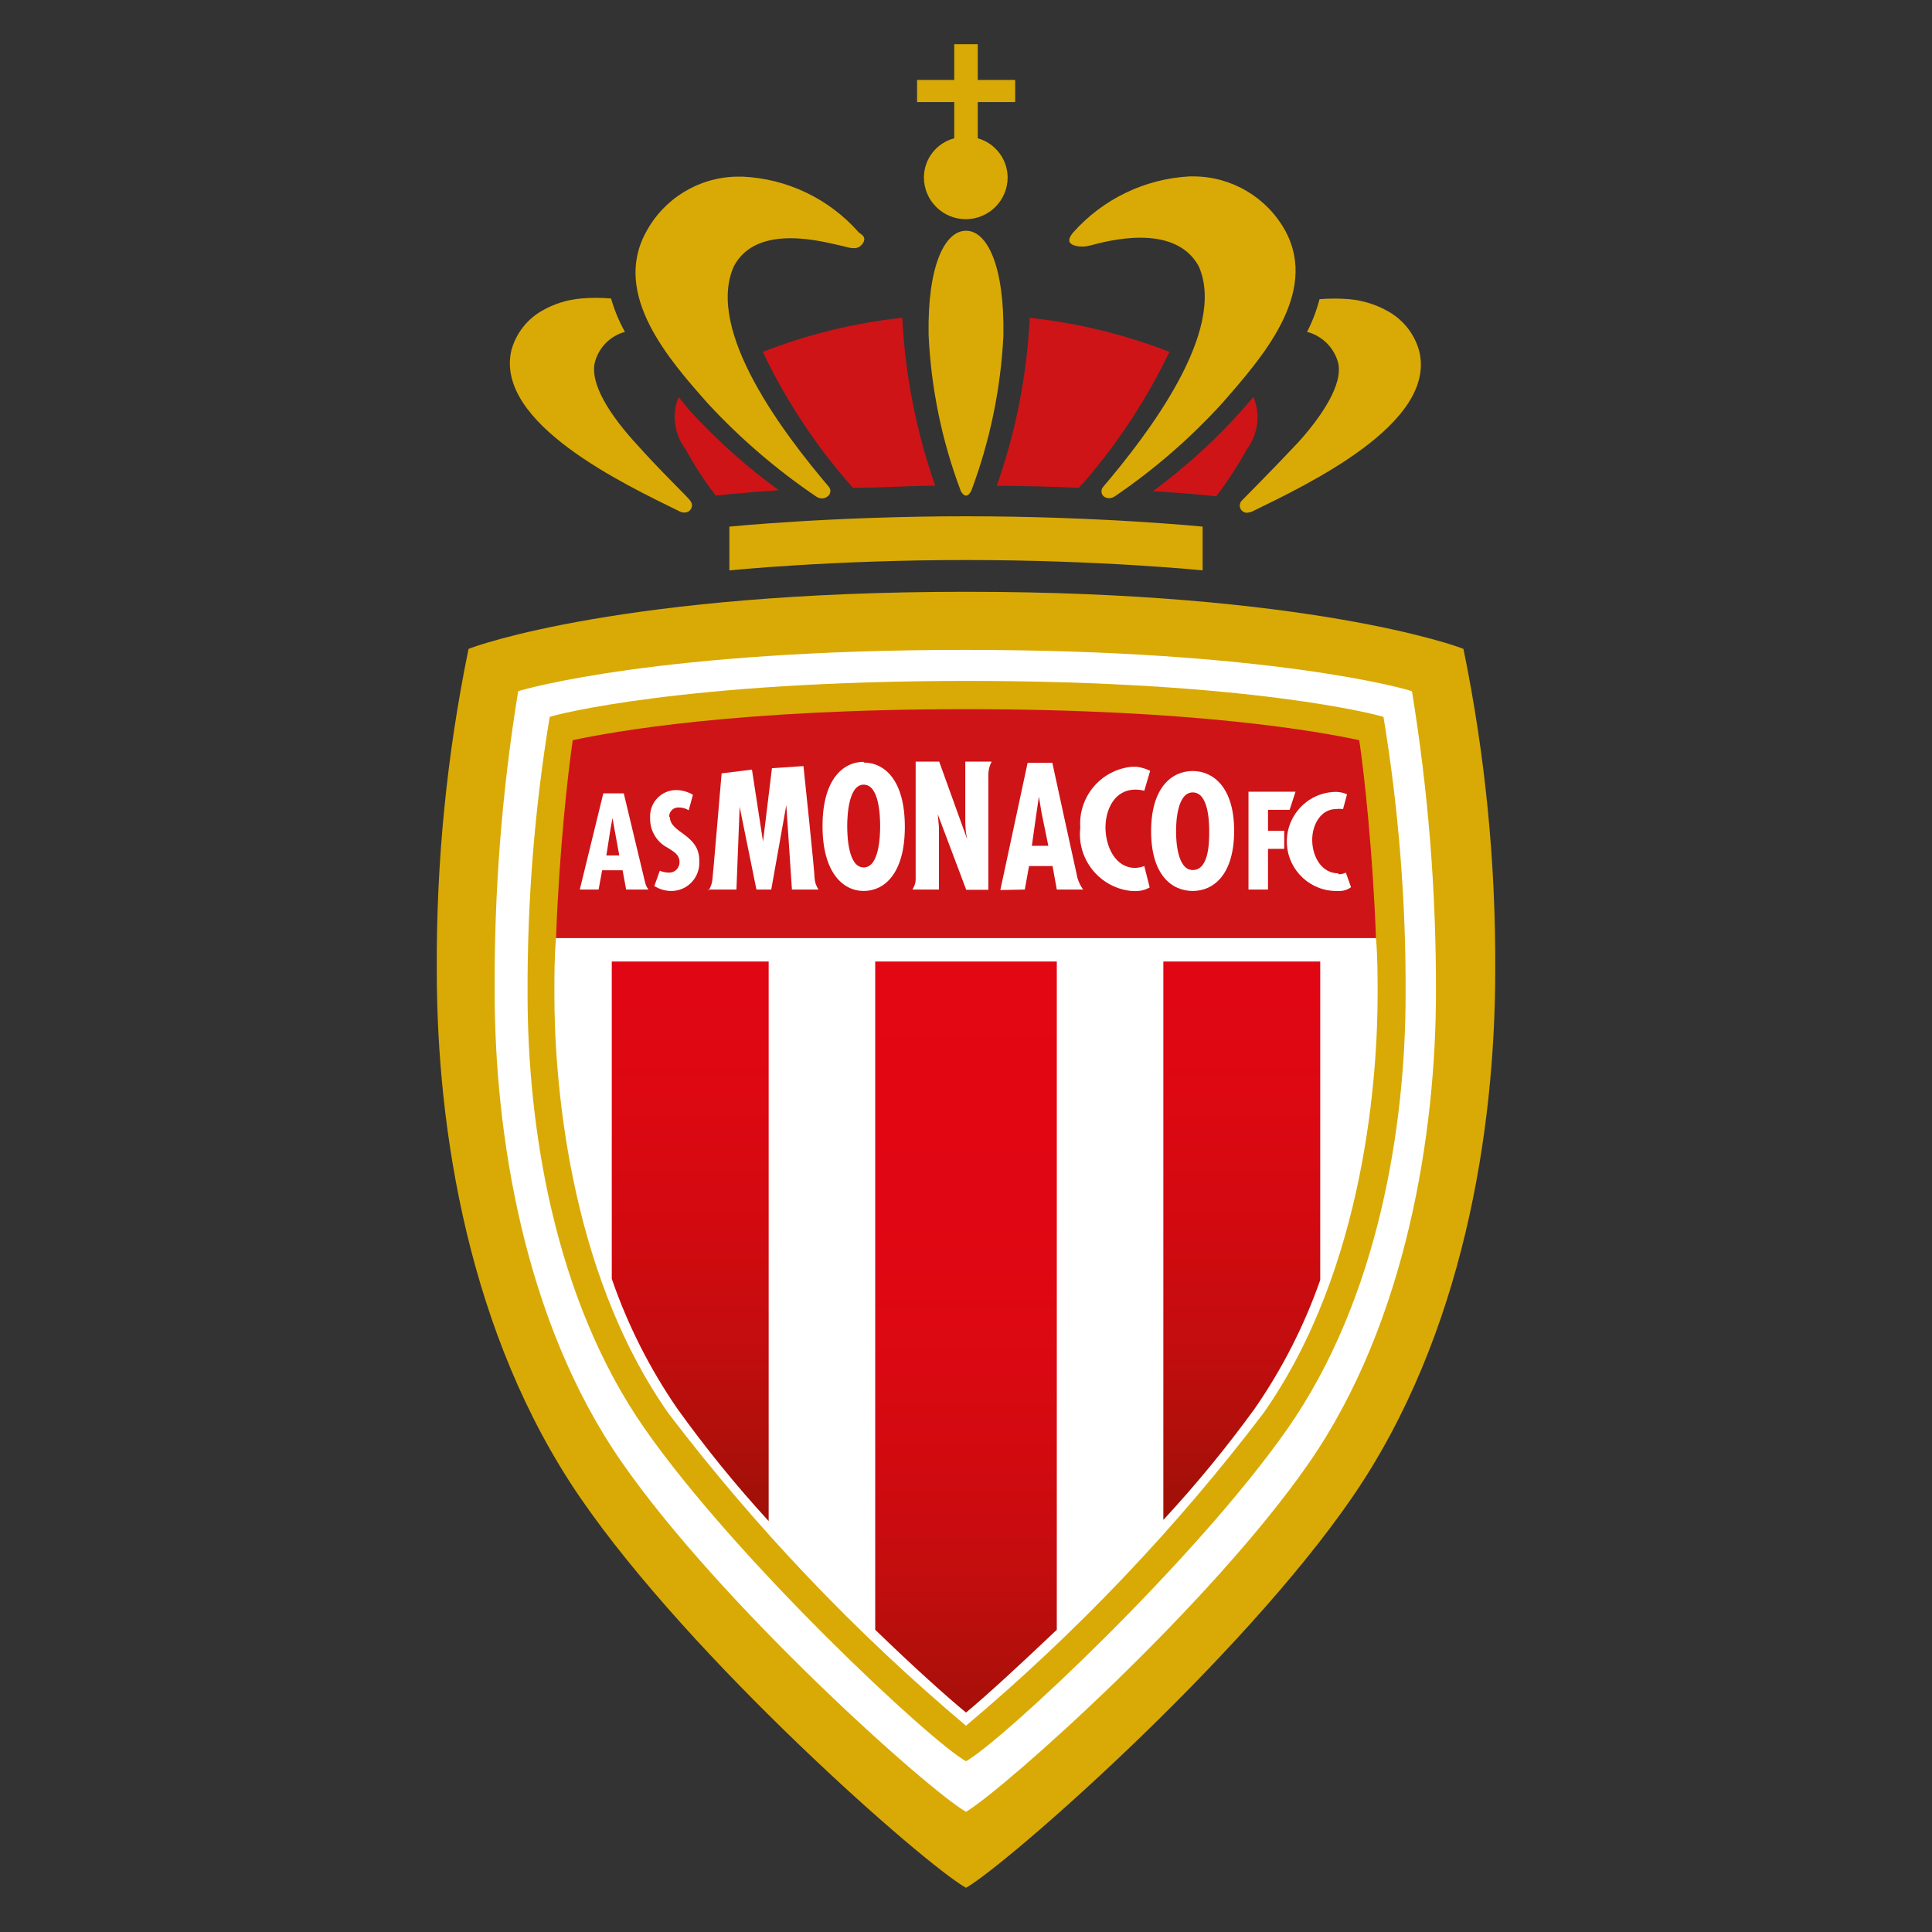 <?xml version="1.0" encoding="utf-8"?>
<!-- Generator: Adobe Illustrator 16.0.0, SVG Export Plug-In . SVG Version: 6.00 Build 0)  -->
<!DOCTYPE svg PUBLIC "-//W3C//DTD SVG 1.0//EN" "http://www.w3.org/TR/2001/REC-SVG-20010904/DTD/svg10.dtd">
<svg version="1.0" id="Layer_1" xmlns="http://www.w3.org/2000/svg" xmlns:xlink="http://www.w3.org/1999/xlink" x="0px" y="0px"
	 width="800px" height="800px" viewBox="0 0 800 800" enable-background="new 0 0 800 800" xml:space="preserve">
<rect x="0" y="0" width="800" height="800" fill="#333333" stroke="none"/>
<g>
	<path fill="#D9AA05" d="M281.373,211.735c0.709,0.403,1.527,0.574,2.338,0.487c1.664-0.104,2.929-1.537,2.824-3.201
		c0-0.005,0-0.008,0-0.013c-0.089-0.694-0.396-1.343-0.877-1.851c0-0.487-11.881-11.785-22.984-24.251
		c-12.564-13.928-18.603-26.005-16.167-33.505c1.74-5.847,6.382-10.378,12.271-11.979c-2.451-4.369-4.38-9.011-5.746-13.83
		c-4.115-0.342-8.253-0.342-12.369,0c-5.771,0.483-11.359,2.247-16.362,5.161c-6.19,3.575-10.709,9.459-12.564,16.362
		C204.821,175.31,258.777,200.633,281.373,211.735z"/>
	<path fill="#D9AA05" d="M337.959,205.6c0.713,0.501,1.563,0.773,2.436,0.78c0.859,0.005,1.691-0.309,2.336-0.878
		c1.206-0.89,1.466-2.585,0.586-3.799c-18.214-21.426-51.425-64.571-39.445-91.452c9.738-18.408,38.373-9.74,44.997-8.377
		c3.7,0.975,6.427,1.753,8.375-1.071c1.948-2.824-1.071-3.993-1.656-4.577c-12.235-13.912-29.605-22.245-48.113-23.083h-2.24
		c-15.866,0.214-30.354,9.064-37.789,23.083c-14.122,25.907,9.74,52.886,25.712,70.903
		C306.575,181.619,321.606,194.527,337.959,205.6z"/>
	<path fill="#CE1417" d="M286.437,170.928l-0.876-0.975l-4.577-5.551c-2.901,7.096-1.867,15.192,2.727,21.329
		c3.691,6.821,7.926,13.336,12.661,19.479c0,0,9.74-1.071,26.102-2.24C309.43,193.509,297.36,182.774,286.437,170.928z"/>
	<path fill="#CE1417" d="M351.108,199.659c0,0,1.655,1.753,2.045,2.338c11.004,0,22.108-0.78,34.087-0.877
		c-7.83-22.413-12.421-45.829-13.635-69.541c-19.788,2.152-39.207,6.901-57.755,14.123
		C325.129,165.188,336.988,183.336,351.108,199.659z"/>
	<path fill="#D9AA05" d="M395.131,57.268c-7.359,1.935-12.507,8.56-12.564,16.167c0.005,9.575,7.771,17.333,17.345,17.328
		c9.566-0.006,17.324-7.76,17.329-17.328c-0.069-7.54-5.109-14.13-12.37-16.167V42.269h15.486v-9.154H404.87V18.31h-9.739v14.805
		h-15.39v9.154h15.39V57.268z"/>
	<path fill="#D9AA05" d="M605.988,268.712c-2.433-1.17-64.862-23.667-205.989-23.667c-141.125,0-203.556,22.497-205.99,23.667
		c-8.995,43.803-13.402,88.423-13.149,133.137c0,65.646,13.149,150.768,59.313,218.165C286.34,687.411,382.956,772.146,400,781.69
		c17.044-9.74,113.756-94.474,159.922-161.677c46.166-67.201,59.217-152.52,59.217-218.165
		C619.393,357.135,614.984,312.515,605.988,268.712z"/>
	<path fill="#D9AA05" d="M514.243,207.255c-1.156,1.126-1.183,2.976-0.054,4.133c0.017,0.019,0.034,0.037,0.054,0.056
		c0.473,0.479,1.088,0.787,1.754,0.877c0.836-0.012,1.66-0.177,2.437-0.486c22.886-11.201,76.551-36.426,69.246-66.423
		c-1.88-6.921-6.435-12.808-12.662-16.364c-4.984-2.875-10.533-4.636-16.263-5.161c-4.116-0.341-8.256-0.341-12.37,0
		c-1.214,4.69-2.943,9.232-5.162,13.538c6.021,1.568,10.81,6.135,12.661,12.077c2.435,7.401-3.604,19.479-16.167,33.504
		C526.126,195.373,514.73,206.671,514.243,207.255L514.243,207.255z"/>
	<path fill="#D9AA05" d="M451.327,101.681c6.622-1.753,34.865-9.74,44.994,8.472c11.982,26.785-21.231,69.93-39.443,91.357
		c-1.039,1.091-1.039,2.805,0,3.896c0.646,0.568,1.479,0.881,2.338,0.877c0.87-0.006,1.721-0.278,2.436-0.78
		c16.421-11.17,31.46-24.247,44.799-38.957c15.587-17.922,39.837-44.899,25.812-70.903c-7.597-13.846-22.094-22.494-37.888-22.596
		h-1.85c-18.488,1.004-35.808,9.349-48.113,23.18c0,0-2.336,2.532-1.461,4.091C443.827,101.874,447.627,102.654,451.327,101.681z"/>
	<path fill="#CE1417" d="M519.014,164.402l-4.576,5.259l-0.875,0.974c-10.903,12.106-23.011,23.07-36.134,32.725
		c16.751,1.071,26.199,2.143,26.199,2.143c4.701-6.166,8.936-12.677,12.66-19.479C520.99,179.818,522.031,171.579,519.014,164.402
		L519.014,164.402z"/>
	<path fill="#CE1417" d="M446.846,201.997c0-0.585,1.949-2.047,2.046-2.338c14.116-16.346,26.005-34.488,35.354-53.957
		c-18.583-7.212-38.035-11.96-57.851-14.123c-1.168,23.717-5.76,47.14-13.637,69.541
		C424.348,201.217,435.843,201.51,446.846,201.997z"/>
	<path fill="#D9AA05" d="M400,95.544c-8.667,0-15.973,14.22-15.486,43.048c1.003,22.159,5.507,44.019,13.343,64.768
		c0.78,1.364,1.461,1.851,2.143,1.851c0.681,0,1.362-0.486,2.142-1.851c7.743-20.608,12.244-42.292,13.344-64.28
		C415.974,109.764,408.668,95.544,400,95.544z"/>
	<path fill="#D9AA05" d="M400,213.78c-55.32,0-97.979,4.285-97.979,4.285v18.116c0,0,42.269-4.286,97.979-4.286
		s97.979,4.286,97.979,4.286v-18.116C497.979,218.065,455.223,213.78,400,213.78z"/>
	<path fill="#FFFFFF" d="M584.659,286.243c-2.142-0.975-59.605-17.142-185.05-17.142c-125.443,0-182.517,16.167-185.05,17.142
		c-6.698,41.114-9.956,82.716-9.738,124.373c0,57.756,11.687,135.867,52.593,194.79C298.32,664.33,383.734,740.783,400,750.23
		c16.267-9.739,101.386-85.803,142.001-144.436c40.613-58.63,52.594-137.423,52.594-194.789
		C594.722,369.215,591.396,327.486,584.659,286.243L584.659,286.243z"/>
	<path fill="#D9AA05" d="M532.945,591.869C494.667,646.409,414.609,721.209,400,729.293
		c-14.609-8.084-94.667-82.884-132.846-137.424c-38.179-54.543-48.698-126.614-48.698-180.085
		c-0.167-38.497,2.896-76.94,9.155-114.925c2.046-0.878,55.808-14.901,172.876-14.901c117.069,0,169.954,14.023,172.39,14.901
		c6.259,37.984,9.321,76.428,9.155,114.925C582.031,465.062,571.218,537.229,532.945,591.869L532.945,591.869z"/>
	<path fill="#FFFFFF" d="M569.757,388.41H230.241c-0.682,7.694-0.682,15.583-0.682,23.374c0,31.946,4.772,112.979,47.237,173.461
		c36.206,47.497,77.521,90.869,123.204,129.342c45.676-38.448,86.964-81.825,123.108-129.342
		c42.56-60.482,47.333-141.515,47.333-173.461C570.44,403.993,570.44,396.104,569.757,388.41z"/>
	
		<linearGradient id="SVGID_1_" gradientUnits="userSpaceOnUse" x1="61.666" y1="271.86" x2="61.666" y2="275.27" gradientTransform="matrix(25.529 0 0 90.788 -1288.46 -24373.488)">
		<stop  offset="0" style="stop-color:#E30613"/>
		<stop  offset="0.3" style="stop-color:#E10613"/>
		<stop  offset="0.49" style="stop-color:#DC0812"/>
		<stop  offset="0.65" style="stop-color:#D10A10"/>
		<stop  offset="0.8" style="stop-color:#C30D0E"/>
		<stop  offset="0.93" style="stop-color:#B00F0A"/>
		<stop  offset="1" style="stop-color:#A31008"/>
	</linearGradient>
	<path fill="url(#SVGID_1_)" d="M253.324,529.536c6.556,19.029,15.665,37.081,27.075,53.665
		c11.679,16.297,24.33,31.878,37.886,46.65V398.15h-64.961V529.536z"/>
	
		<linearGradient id="SVGID_2_" gradientUnits="userSpaceOnUse" x1="58.795" y1="269.82" x2="58.795" y2="272.339" gradientTransform="matrix(29.51 0 0 122.097 -1335.042 -32538.527)">
		<stop  offset="0" style="stop-color:#E30613"/>
		<stop  offset="0.3" style="stop-color:#E10613"/>
		<stop  offset="0.49" style="stop-color:#DC0812"/>
		<stop  offset="0.65" style="stop-color:#D10A10"/>
		<stop  offset="0.8" style="stop-color:#C30D0E"/>
		<stop  offset="0.93" style="stop-color:#B00F0A"/>
		<stop  offset="1" style="stop-color:#A31008"/>
	</linearGradient>
	<path fill="url(#SVGID_2_)" d="M362.405,398.15v276.696c15.583,15.099,29.219,27.37,37.595,34.282
		c8.28-6.816,22.012-19.477,37.595-34.282V398.15H362.405z"/>
	<path fill="#CE1417" d="M569.757,388.41c-1.265-35.063-4.868-68.176-6.913-81.909c-16.557-3.604-68.177-12.855-162.844-12.855
		c-94.667,0-146.092,9.252-162.844,12.855c-2.045,13.733-5.648,46.749-6.915,81.909H569.757z"/>
	
		<linearGradient id="SVGID_3_" gradientUnits="userSpaceOnUse" x1="67.063" y1="271.86" x2="67.063" y2="275.269" gradientTransform="matrix(25.529 0 0 90.788 -1197.866 -24373.488)">
		<stop  offset="0" style="stop-color:#E30613"/>
		<stop  offset="0.3" style="stop-color:#E10613"/>
		<stop  offset="0.49" style="stop-color:#DC0812"/>
		<stop  offset="0.65" style="stop-color:#D10A10"/>
		<stop  offset="0.8" style="stop-color:#C30D0E"/>
		<stop  offset="0.93" style="stop-color:#B00F0A"/>
		<stop  offset="1" style="stop-color:#A31008"/>
	</linearGradient>
	<path fill="url(#SVGID_3_)" d="M481.716,629.364c13.538-14.617,26.191-30.033,37.885-46.163
		c11.371-16.431,20.479-34.317,27.076-53.178V398.15h-64.961V629.364L481.716,629.364z"/>
	<path fill="none" d="M240.174,315.169h320.332v55.029H240.174V315.169z"/>
	<path fill="#FFFFFF" d="M277.087,338.35c-0.114-2.029,1.388-3.788,3.41-3.994h0.68c1.417-0.006,2.805,0.4,3.994,1.17l1.753-6.429
		c-2.121-1.264-4.542-1.936-7.013-1.948c-5.97,0.054-10.766,4.938-10.712,10.907c0,0,0,0,0,0.002v0.974
		c-0.026,5.104,2.841,9.783,7.402,12.077c2.338,1.559,4.772,2.727,4.772,5.844c0.055,2.365-1.82,4.327-4.187,4.38
		c-0.032,0.002-0.065,0.002-0.099,0.002c-1.335-0.015-2.656-0.278-3.895-0.778l-2.24,6.329c2.042,1.292,4.401,2,6.817,2.046
		c6.291,0.111,11.521-4.816,11.785-11.103v-1.559c0-10.908-12.175-11.298-12.175-18.019"/>
	<path fill="#FFFFFF" d="M293.353,368.347h11.59l1.363-34.965v0.877l6.916,34.088h6.135l6.234-34.965l2.336,34.965h11.006
		c-0.995-1.474-1.566-3.19-1.655-4.968c0-2.921-4.091-41.295-4.578-46.164l-13.052,0.876l-3.7,30.388l-4.577-29.803l-12.564,1.559
		c-0.585,6.817-3.506,41.392-3.8,43.827c-0.151,1.702-0.72,3.341-1.655,4.772"/>
	<path fill="#FFFFFF" d="M377.988,368.347h10.811v-25.907l-0.486-5.26l11.784,31.264h9.158v-47.626c0-1.901,0.467-3.775,1.361-5.454
		h-10.907v24.349c-0.037,2.619,0.226,5.232,0.778,7.792l-11.589-32.141h-9.74v48.016c0.114,1.688-0.332,3.365-1.266,4.772"/>
	<path fill="#FFFFFF" d="M447.333,342.635c-1.518,12.982,7.775,24.738,20.76,26.255c0.124,0.015,0.248,0.028,0.375,0.041h0.777
		c2.371,0.219,4.749-0.291,6.819-1.46l-2.239-8.864c-1.186,0.455-2.433,0.718-3.7,0.779c-8.573,0-12.37-9.251-12.37-16.751
		s3.797-15.68,12.37-15.68c1.247,0.011,2.49,0.174,3.7,0.485l2.433-8.279c-1.725-0.814-3.563-1.374-5.451-1.654h-2.241
		c-12.773,1.285-22.194,12.521-21.232,25.322"/>
	<path fill="#FFFFFF" d="M534.014,335.33l2.436-7.499h-19.478v40.516h8.082v-16.85h6.721v-7.499h-6.721v-8.668H534.014z"/>
	<path fill="#FFFFFF" d="M554.176,361.626c-6.818,0-10.615-6.623-10.812-13.343s3.606-13.245,9.739-13.245
		c1.003-0.146,2.017-0.146,3.021,0l1.654-6.137c-1.709-0.768-3.582-1.102-5.454-0.974c-11.319,0.581-20.021,10.228-19.442,21.547
		c0.574,11.181,10.007,19.839,21.194,19.456c1.914,0.133,3.813-0.419,5.357-1.558l-2.142-6.039c-0.972,0.467-2.037,0.7-3.117,0.683"
		/>
	<path fill="#FFFFFF" d="M357.634,359.191c-6.429,0-6.819-13.051-6.819-17.141c0-4.092,0.488-17.143,6.819-17.143
		c6.331,0,6.817,12.564,6.817,17.143C364.451,346.628,363.964,359.191,357.634,359.191 M357.634,315.462
		c-8.572,0-17.044,7.305-17.044,26.589c0,19.283,8.472,26.88,17.044,26.88c8.57,0,17.043-7.207,17.043-26.588
		c0-19.382-8.473-26.589-17.043-26.589"/>
	<path fill="#FFFFFF" d="M429.218,336.401l0.974-6.525l1.071,6.525l2.826,13.83h-6.819L429.218,336.401z M424.348,368.347
		l1.754-9.74h9.741l1.752,9.74h10.906c-1.049-1.444-1.839-3.06-2.336-4.772c-0.586-2.629-9.154-41.686-10.422-47.724h-10.226
		l-11.299,52.69L424.348,368.347z"/>
	<path fill="#FFFFFF" d="M493.887,360.263c-6.427,0-6.913-12.272-6.913-16.069c0-3.799,0.486-16.07,6.913-16.07
		c6.431,0,6.819,11.784,6.819,16.07C500.706,348.479,500.706,360.263,493.887,360.263 M493.887,319.26
		c-8.668,0-17.236,6.817-17.236,24.934c0,18.115,8.568,24.737,17.236,24.737c8.67,0,17.144-6.817,17.144-24.933
		C511.03,325.882,502.266,319.26,493.887,319.26"/>
	<path fill="#FFFFFF" d="M251.083,354.225l1.655-10.616l0.877-4.87l0.876,4.87l1.948,10.616H251.083z M258.096,328.513h-8.278
		l-9.74,39.834h7.792l1.461-7.986h8.472l1.461,7.986h9.253c-0.721-0.949-1.22-2.048-1.461-3.215
		c-0.487-2.142-8.766-36.619-8.766-36.619"/>
</g>
</svg>
